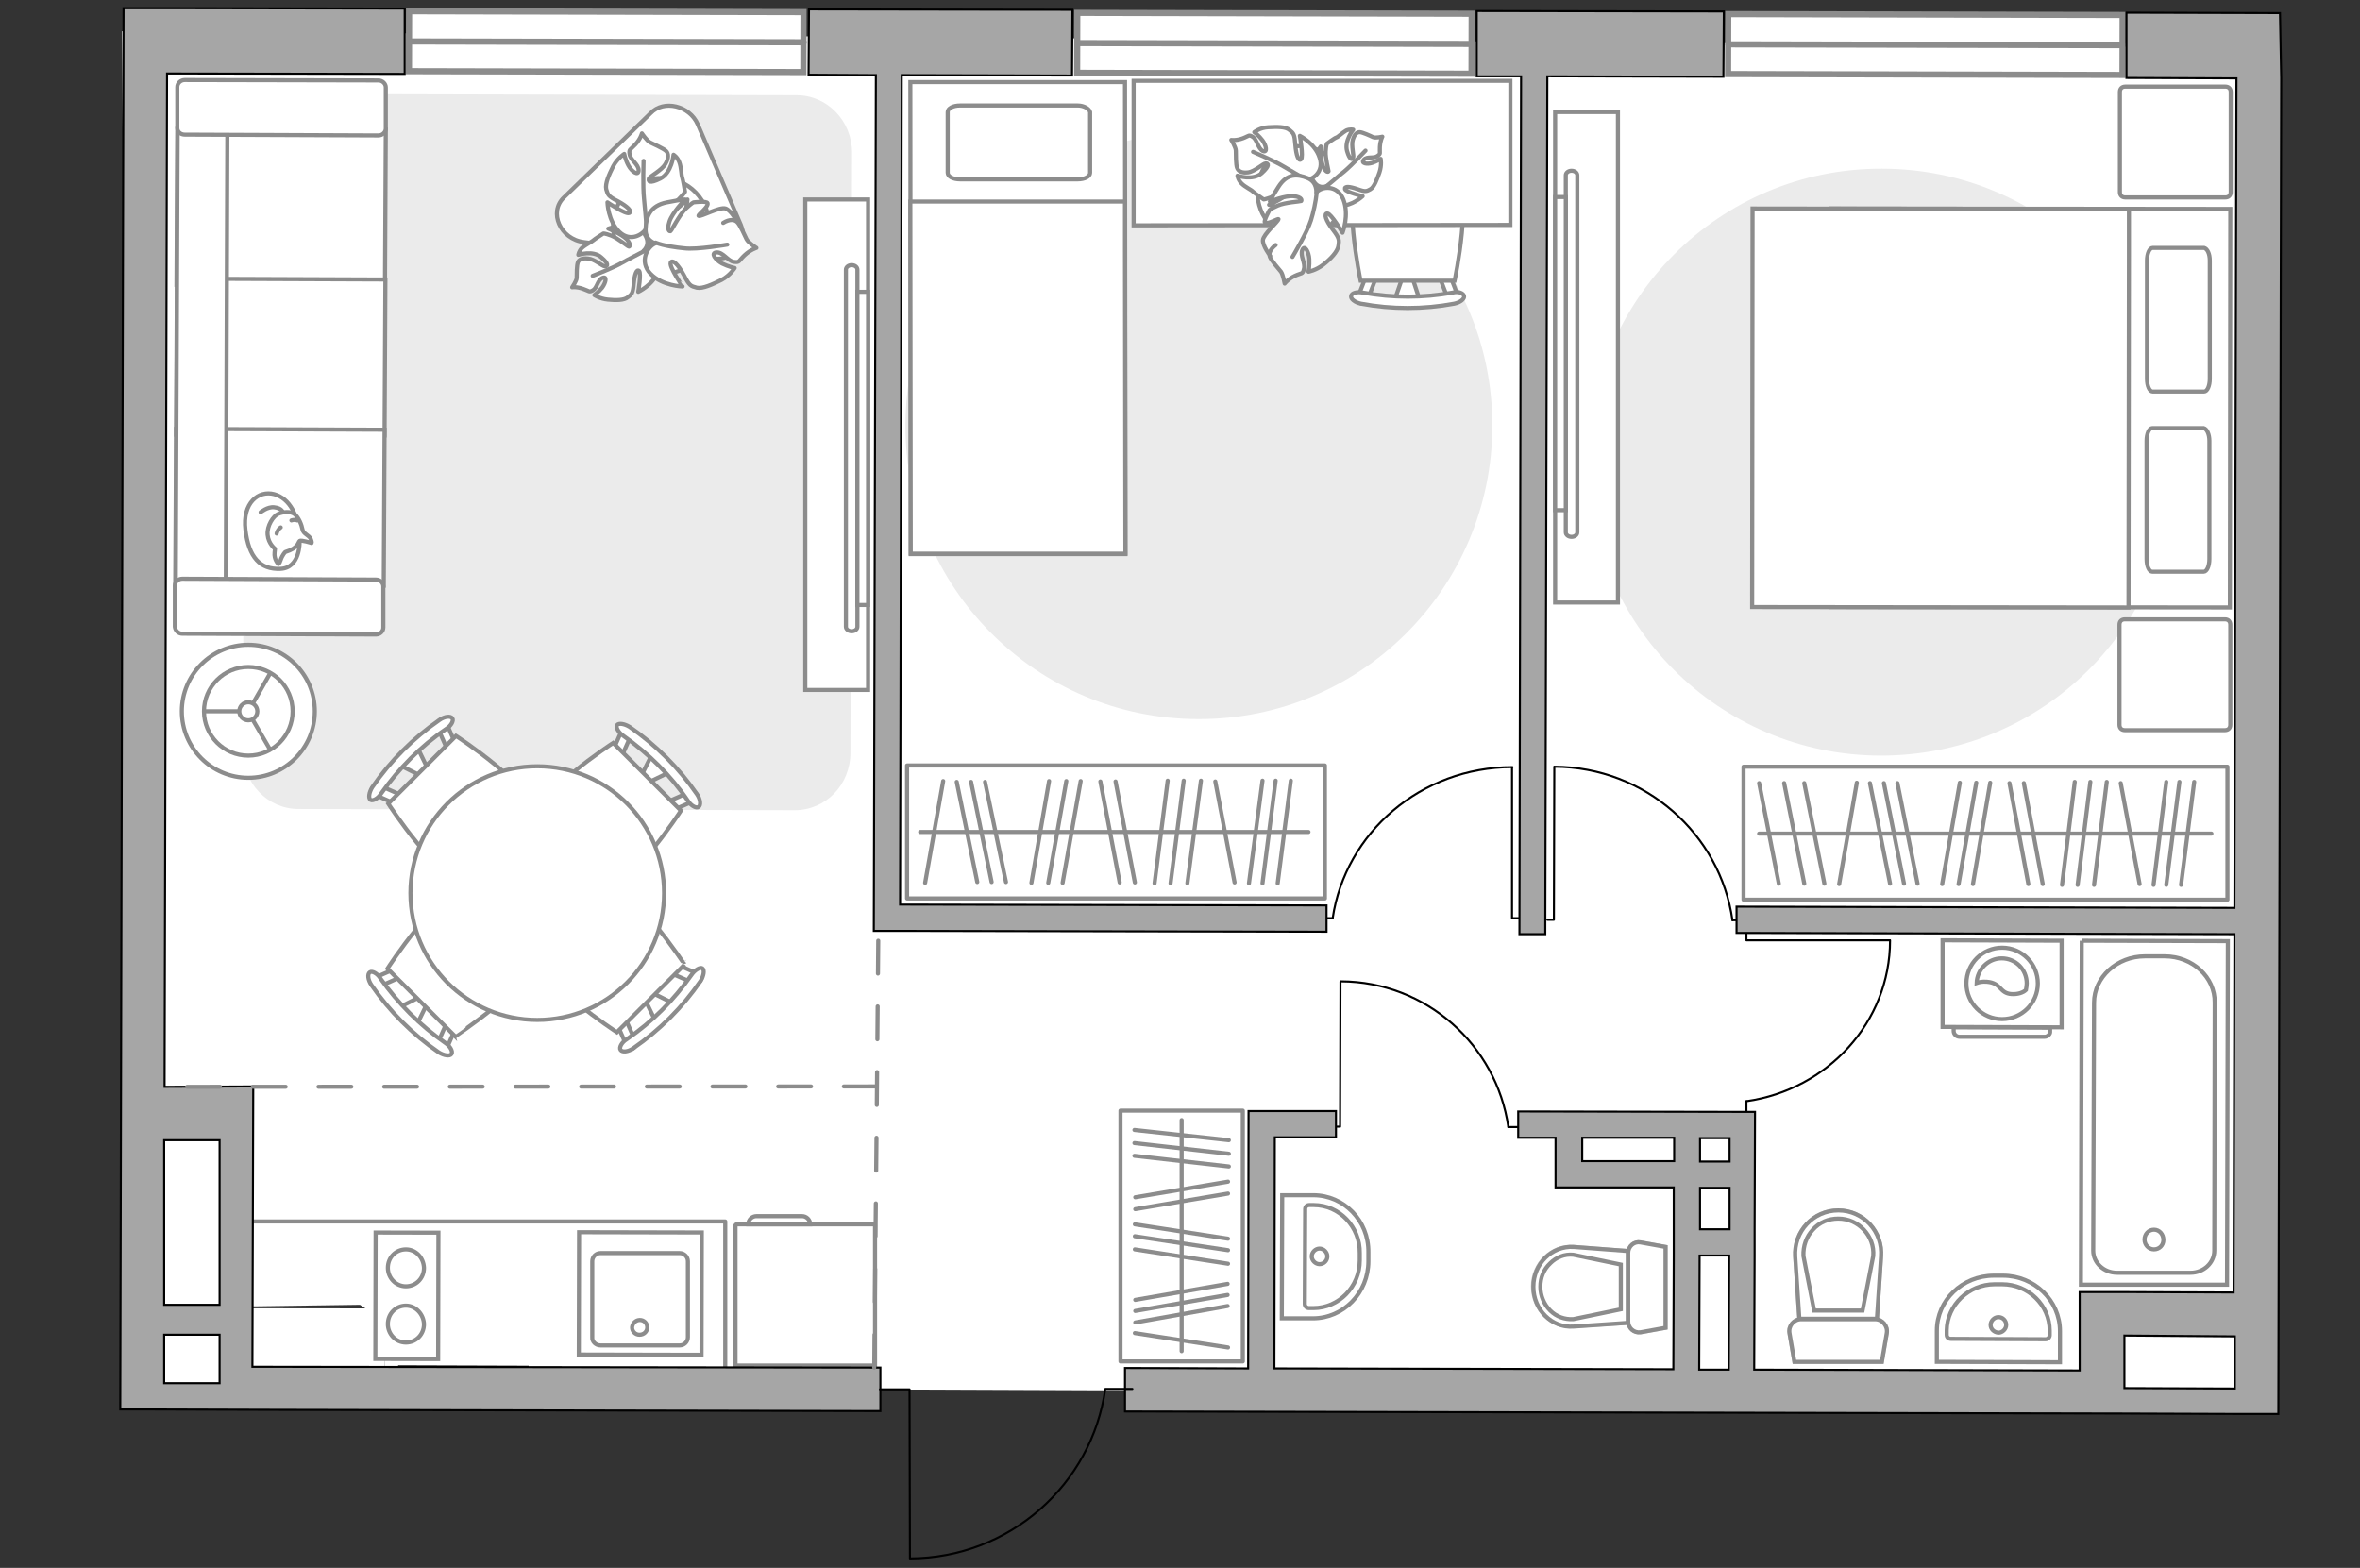 <?xml version="1.0" encoding="utf-8"?>
<!-- Generator: Adobe Illustrator 28.0.0, SVG Export Plug-In . SVG Version: 6.00 Build 0)  -->
<svg version="1.1" id="Слой_1" xmlns="http://www.w3.org/2000/svg" xmlns:xlink="http://www.w3.org/1999/xlink" x="0px" y="0px"
	 viewBox="0 0 575 382" style="enable-background:new 0 0 575 382;" xml:space="preserve">
<rect x="0" y="0" width="575" height="382" fill="#333333" stroke="none"/>
<style type="text/css">
	.st0{fill:#FFFFFF;}
	.st1{fill:#FFFFFF;stroke:#8C8C8C;stroke-width:1.5;stroke-linecap:round;stroke-miterlimit:10;}
	.st2{fill:none;stroke:#8C8C8C;stroke-width:1.5;stroke-linecap:round;stroke-miterlimit:10;}
	.st3{fill:#EBEBEB;}
	.st4{fill:none;stroke:#000000;stroke-width:0.5;stroke-linecap:round;stroke-linejoin:round;stroke-miterlimit:10;}
	.st5{fill:#FFFFFF;stroke:#8C8C8C;stroke-miterlimit:10;}
	.st6{fill:none;stroke:#8C8C8C;stroke-linecap:round;stroke-linejoin:round;stroke-miterlimit:10;}
	.st7{fill:#FFFFFF;stroke:#8C8C8C;stroke-linecap:round;stroke-linejoin:round;stroke-miterlimit:10;}
	.st8{fill:none;stroke:#8C8C8C;stroke-miterlimit:10;}
	.st9{fill:#A6A6A6;stroke:#000000;stroke-width:0.5;stroke-miterlimit:10;}
	.st10{fill:#FFFFFF;stroke:#8C8C8C;stroke-width:1;stroke-miterlimit:10;}
	.st11{opacity:0.5;}
	.st12{fill:none;stroke:#8C8C8C;stroke-linecap:round;stroke-linejoin:round;stroke-miterlimit:10;stroke-dasharray:8;}
</style>
<g id="bg_1_">
	<polygon class="st0" points="207.4,338.5 93.8,338 95.1,322.8 87.7,317.9 32.3,318.7 29.7,7.6 549.8,11.5 549.9,321.6 512.3,318.4 
		513.9,338.1 282.8,338.8 	"/>
	
		<rect x="520.1" y="308.3" transform="matrix(1.110758e-03 -1 1 1.110758e-03 200.712 857.835)" class="st0" width="19.3" height="40.3"/>
	
		<rect x="398.4" y="315.1" transform="matrix(1.110758e-03 -1 1 1.110758e-03 95.287 739.193)" class="st0" width="38.5" height="13.6"/>
	
		<rect x="53.6" y="297.4" transform="matrix(1.110758e-03 -1 1 1.110758e-03 -265.219 390.786)" class="st0" width="18.8" height="61.5"/>
	<polygon class="st0" points="93.8,338.3 93.5,317.9 132.2,319.3 131.9,341.9 94.3,342.3 	"/>
	<path class="st0" d="M410.9,303.4v-18.1l-28.7-0.3v-12.4c0,0,42.9,1.7,43.3,1.5s0,29.3,0,29.3H410.9L410.9,303.4z"/>
</g>
<g id="windows_1_">
	<g>
		
			<rect x="461.8" y="-37.2" transform="matrix(2.221502e-03 -1 1 2.221502e-03 457.211 479.926)" class="st1" width="14.6" height="96.1"/>
		<line class="st2" x1="517.2" y1="11" x2="421.1" y2="10.8"/>
	</g>
	<g>
		
			<rect x="303.2" y="-37.5" transform="matrix(2.221502e-03 -1 1 2.221502e-03 299.263 321.026)" class="st1" width="14.6" height="96.1"/>
		<line class="st2" x1="358.6" y1="10.7" x2="262.5" y2="10.5"/>
	</g>
	<g>
		
			<rect x="140.4" y="-37.9" transform="matrix(2.221502e-03 -1 1 2.221502e-03 137.225 157.828)" class="st1" width="14.6" height="96.1"/>
		<line class="st2" x1="195.8" y1="10.3" x2="99.7" y2="10.1"/>
	</g>
</g>
<g id="furniture_1_">
	<path id="Vector_84_00000007426735077838147480000014461688388504013705_" class="st3" d="M73.2,22.9l120.9,0.3
		c7.5,0,13.5,6.3,13.5,14l-0.4,146.2c0,7.8-6,14-13.6,14l-120.9-0.3c-7.5,0-13.5-6.3-13.5-14l0.4-146.2
		C59.6,29.2,65.7,23.5,73.2,22.9z"/>
	<path id="Vector_00000070817070010671025480000017663335508196625320_" class="st3" d="M529.9,112.7c0.1-39.5-31.9-71.6-71.4-71.6
		C419,41,387,73,386.9,112.5s31.9,71.6,71.4,71.6S529.8,152.2,529.9,112.7z"/>
	<g id="Group_34_00000121249308574966702930000002689544374224282285_">
		<path id="Vector_158_00000017514761513497080420000016225097749213663920_" class="st4" d="M370.1,223.7h-1.7V187"/>
		<path id="Vector_159_00000140696926049544404170000018301255561356402062_" class="st4" d="M324.7,223.7H322"/>
		<path id="Vector_160_00000152265574420495961740000003186261631728634512_" class="st4" d="M368.5,186.9
			c-22.3,0-40.7,16-43.8,36.8"/>
	</g>
	<g id="Group_34_00000097491361864654700740000007789750674522283688_">
		<path id="Vector_158_00000011005923723353466320000015924035644239273619_" class="st4" d="M377,224.1h1.6l0.1-37.2"/>
		<path id="Vector_159_00000142142684939554267330000006468056866899943300_" class="st4" d="M422.1,224.2h2.6"/>
		<path id="Vector_160_00000156560931598755998820000015407403025528509829_" class="st4" d="M378.7,186.8
			c22.2,0.1,40.4,16.4,43.4,37.4"/>
	</g>
	<g id="Group_34_00000162351200432692919660000004770195411235165359_">
		<path id="Vector_158_00000028292218294054463190000011414739118063178880_" class="st4" d="M324.9,274.5h1.6l0.1-35.3"/>
		<path id="Vector_159_00000023989989449569863020000001042659339807568275_" class="st4" d="M367.5,274.6h2.5"/>
		<path id="Vector_160_00000153688186295754548840000004410482830001778338_" class="st4" d="M326.7,239.1
			c20.8,0.1,37.9,15.5,40.8,35.5"/>
	</g>
	<g id="Group_34_00000005986775233075200190000008067697725510064807_">
		<path id="Vector_158_00000055673261350117725570000013779527972911471016_" class="st4" d="M425.5,227.6v1.5h34.9"/>
		<path id="Vector_159_00000088814027442716236030000006630786461840426665_" class="st4" d="M425.5,268.3v2.4"/>
		<path id="Vector_160_00000008865298612659111290000008587535198603222705_" class="st4" d="M460.5,229.1c0,20-15.3,36.4-35,39.2"
			/>
	</g>
	<g>
		<path id="Vector_93_00000159459054592917210870000010168430368043958196_" class="st5" d="M196.2,168.1V48.6h15.3v119.5H196.2z"/>
		<g>
			<g>
				<path class="st5" d="M208.9,65.7c0-0.6-0.6-1.1-1.4-1.1s-1.4,0.5-1.4,1.1v87c0,0.6,0.6,1.1,1.4,1.1s1.4-0.5,1.4-1.1V65.7z"/>
				<rect x="208.9" y="71.1" class="st5" width="2.6" height="76.3"/>
			</g>
		</g>
	</g>
	<g>
		<path id="Vector_93_00000003817575651621360810000003061622410702940590_" class="st5" d="M394.2,27.3v119.5h-15.3V27.3H394.2z"/>
		<g>
			<g>
				<path class="st5" d="M381.5,129.7c0,0.6,0.6,1.1,1.4,1.1s1.4-0.5,1.4-1.1v-87c0-0.6-0.6-1.1-1.4-1.1s-1.4,0.5-1.4,1.1V129.7z"/>
				<rect x="378.9" y="48" class="st5" width="2.6" height="76.3"/>
			</g>
		</g>
	</g>
	<g>
		<rect x="273" y="270.6" class="st6" width="29.8" height="61.1"/>
		<line class="st6" x1="299.4" y1="277.8" x2="276.4" y2="275.3"/>
		<line class="st6" x1="299.4" y1="281.1" x2="276.4" y2="278.5"/>
		<line class="st6" x1="299.1" y1="312.8" x2="276.6" y2="316.7"/>
		<line class="st6" x1="299.1" y1="315.5" x2="276.6" y2="319.4"/>
		<line class="st6" x1="299.1" y1="318.2" x2="276.6" y2="322.2"/>
		<line class="st6" x1="299.4" y1="284.2" x2="276.4" y2="281.6"/>
		<line class="st6" x1="299.2" y1="287.9" x2="276.6" y2="291.7"/>
		<line class="st6" x1="299.2" y1="290.8" x2="276.6" y2="294.6"/>
		<line class="st6" x1="299.2" y1="301.8" x2="276.5" y2="298.3"/>
		<line class="st6" x1="299.2" y1="307.9" x2="276.5" y2="304.4"/>
		<line class="st6" x1="299.2" y1="328.3" x2="276.5" y2="324.8"/>
		<line class="st6" x1="299.2" y1="304.6" x2="276.5" y2="301.2"/>
		<line class="st6" x1="287.9" y1="329.2" x2="287.9" y2="272.9"/>
	</g>
	<g>
		<rect x="221" y="186.5" class="st6" width="101.8" height="32.4"/>
		<line class="st6" x1="289.3" y1="215.2" x2="292.6" y2="190.2"/>
		<line class="st6" x1="304.3" y1="215.2" x2="307.6" y2="190.2"/>
		<line class="st6" x1="307.6" y1="215.2" x2="310.8" y2="190.2"/>
		<line class="st6" x1="311.3" y1="215.2" x2="314.5" y2="190.2"/>
		<line class="st6" x1="285.2" y1="215.2" x2="288.4" y2="190.2"/>
		<line class="st6" x1="245.1" y1="214.9" x2="240" y2="190.5"/>
		<line class="st6" x1="241.6" y1="214.9" x2="236.6" y2="190.5"/>
		<line class="st6" x1="238.1" y1="214.9" x2="233.1" y2="190.5"/>
		<line class="st6" x1="281.3" y1="215.2" x2="284.5" y2="190.2"/>
		<line class="st6" x1="276.5" y1="215" x2="271.8" y2="190.4"/>
		<line class="st6" x1="300.8" y1="215" x2="296.1" y2="190.4"/>
		<line class="st6" x1="272.8" y1="215" x2="268.1" y2="190.4"/>
		<line class="st6" x1="258.9" y1="215.1" x2="263.3" y2="190.3"/>
		<line class="st6" x1="251.3" y1="215.1" x2="255.6" y2="190.3"/>
		<line class="st6" x1="225.4" y1="215.1" x2="229.8" y2="190.3"/>
		<line class="st6" x1="255.4" y1="215.1" x2="259.8" y2="190.3"/>
		<line class="st6" x1="224.2" y1="202.7" x2="318.8" y2="202.7"/>
	</g>
	<g>
		<rect x="424.8" y="186.8" class="st6" width="117.9" height="32.4"/>
		<line class="st6" x1="510.2" y1="215.6" x2="513.3" y2="190.5"/>
		<line class="st6" x1="524.7" y1="215.6" x2="527.8" y2="190.5"/>
		<line class="st6" x1="527.8" y1="215.6" x2="531" y2="190.5"/>
		<line class="st6" x1="531.4" y1="215.6" x2="534.6" y2="190.5"/>
		<line class="st6" x1="506.2" y1="215.6" x2="509.3" y2="190.5"/>
		<line class="st6" x1="467.2" y1="215.3" x2="462.3" y2="190.8"/>
		<line class="st6" x1="463.9" y1="215.3" x2="459" y2="190.8"/>
		<line class="st6" x1="460.5" y1="215.3" x2="455.6" y2="190.8"/>
		<line class="st6" x1="439.6" y1="215.3" x2="434.7" y2="190.8"/>
		<line class="st6" x1="444.5" y1="215.3" x2="439.6" y2="190.8"/>
		<line class="st6" x1="433.4" y1="215.3" x2="428.6" y2="190.8"/>
		<line class="st6" x1="502.4" y1="215.6" x2="505.5" y2="190.5"/>
		<line class="st6" x1="497.7" y1="215.4" x2="493.1" y2="190.8"/>
		<line class="st6" x1="521.3" y1="215.4" x2="516.7" y2="190.8"/>
		<line class="st6" x1="494.2" y1="215.4" x2="489.6" y2="190.8"/>
		<line class="st6" x1="480.7" y1="215.4" x2="484.9" y2="190.7"/>
		<line class="st6" x1="473.2" y1="215.4" x2="477.5" y2="190.7"/>
		<line class="st6" x1="448.1" y1="215.4" x2="452.4" y2="190.7"/>
		<line class="st6" x1="477.2" y1="215.4" x2="481.5" y2="190.7"/>
		<line class="st6" x1="428.6" y1="203.1" x2="538.8" y2="203.1"/>
	</g>
	<path class="st7" d="M158.5,27.6l-21.1,20.5c-3.8,3.6-0.9,10.2,4.9,10.9l31.5,4c5,0.6,8.6-3.7,6.7-8.2L170,30.3
		C168,25.7,161.7,24.2,158.5,27.6z"/>
	<g>
		<circle class="st5" cx="60.5" cy="173.3" r="16.2"/>
		<circle class="st5" cx="60.5" cy="173.3" r="10.8"/>
		<circle class="st5" cx="60.5" cy="173.3" r="2.2"/>
		<path class="st5" d="M60.5,173.3"/>
		<line class="st8" x1="49.7" y1="173.3" x2="58.3" y2="173.3"/>
		<line class="st8" x1="65.9" y1="182.8" x2="61.6" y2="175.4"/>
		<line class="st8" x1="65.9" y1="163.9" x2="61.6" y2="171.4"/>
	</g>
	<g>
		<g>
			<path id="Vector_54_00000083777419466371584460000017610868882313376956_" class="st5" d="M94,31.6l-0.2,38L43,69.4l0.2-38
				L94,31.6z"/>
			<path id="Vector_55_00000119823487243895759090000011769120563283129989_" class="st5" d="M93.9,68.1l-0.2,38l-50.8-0.2l0.2-38
				L93.9,68.1z"/>
			<path id="Vector_56_00000005250401915536321870000006165412098359945877_" class="st5" d="M93.7,104.7l-0.2,38l-50.8-0.2l0.2-38
				L93.7,104.7z"/>
			<path id="Vector_57_00000094587427762984882940000009460077527344983213_" class="st5" d="M55,147.9l-12.2-0.1l0.5-121.9
				l12.1,3.6L55,147.9z"/>
			<path id="Vector_58_00000153702921924402753920000005174198078745294497_" class="st5" d="M43.2,31.2v-10c0-0.9,0.8-1.7,1.8-1.7
				l47.2,0.1c1,0,1.8,0.8,1.8,1.7v10c0,0.9-0.8,1.7-1.8,1.7L45,32.8C44,32.8,43.2,32.1,43.2,31.2z"/>
			<path id="Vector_59_00000121262683507112158000000012821783766783592841_" class="st5" d="M42.6,152.7v-10c0-0.9,0.8-1.7,1.8-1.7
				l47.2,0.2c1,0,1.8,0.8,1.8,1.7v10c0,0.9-0.8,1.7-1.8,1.7l-47.2-0.2C43.5,154.4,42.7,153.7,42.6,152.7z"/>
			<g>
				<path class="st7" d="M66.8,120.4c-3.8-1-7.8,2.1-7,8.7c0.8,6.7,3.6,9.7,8.5,9.5S73,132,73,132C73,125.6,70.5,121.4,66.8,120.4z"
					/>
				<path class="st7" d="M73,131.8c0.4-0.3,2.9,0.5,2.9,0.5s0.2-0.1-0.2-1s-1.8-1.2-2-2.3c-0.2-1.1-0.9-2.9-1.9-3.7
					c-1-0.8-2.8-0.6-4-0.1s-2.8,2.9-2.6,5.1c0.2,2.2,1.8,3.4,1.8,3.4s0,0-0.1,0.9c-0.2,1.7,0.9,2.8,0.9,2.8s0.2,0.2,0.6-1
					s1.1-1.9,1.1-1.9C72.8,133.5,72.6,132.1,73,131.8z"/>
				<path class="st7" d="M67.4,130c0.3-1.1,1-1.5,1-1.5"/>
				<path class="st7" d="M72.4,126.8c-0.6-0.3-1.4,0-1.4,0"/>
				<path class="st6" d="M63.5,124.8c0,0,1.7-1.4,3.3-1.2c1.9,0.2,2.1,1.2,2.1,1.2"/>
			</g>
		</g>
	</g>
	<g>
		<path id="Vector_60_00000152986247735504894630000014224339887924808864_" class="st5" d="M168.4,64.3c5.1-4,5.9-11.4,1.9-16.5
			s-11.4-5.9-16.5-1.9s-5.9,11.4-1.9,16.5C156,67.4,163.3,68.3,168.4,64.3z"/>
		<path class="st7" d="M160.2,66.4c-1.2,3.1-4.7,4.7-4.7,4.7s0.8-4.5,0.2-5.1c-0.6-0.5-1.1,0.9-1.3,3.2c-0.2,2.3-0.5,2.5-1.4,3.2
			c-0.9,0.8-2.9,0.8-4.9,0.6s-3.3-1.1-3.3-1.1s1-0.7,1.9-1.8c0.9-1.2,1.3-2.9,0.1-2.4s-1.3,2.4-2.3,3s-0.9,0.2-2.4-0.3
			c-1.6-0.6-2.7-0.4-2.7-0.4s1.1-1.6,1.1-2.3c0-0.8,0-3.1,0.3-3.8c0.2-0.6,1-1.1,2.5-0.9c1.5,0.1,3.5,1.9,4.1,1.9s1.1-0.5-0.9-2.2
			c-2-1.8-5.6-0.6-5.6-0.6s0.1-0.9,0.9-1.7c0.9-0.8,2.4-1.5,2.7-1.8s2.5-1.7,2.5-1.7s0.3-0.1,1.9,0.5s4.1,2.7,4.3,2.7
			s0.7-0.4-0.5-1.8c-1.3-1.3-4.5-2.6-4.5-2.6s0.2-0.1,3.4-0.9c3.2-0.8,4.8,0.8,5.8,2.9s-0.6,3.4-0.6,3.4
			C158.4,60.9,161.2,62.9,160.2,66.4z"/>
		<path class="st6" d="M160.8,57.4c-1,1.6-2.3,2.9-3.9,3.8c-1.1,0.6-3.9,2-5.3,2.8c-2.2,1.3-7.2,3.2-7.2,3.2"/>
		<path class="st7" d="M150.9,56.5c-2.8-2.7-2.9-7.2-2.9-7.2s4.4,3,5.3,2.6c0.8-0.4-0.4-1.6-2.8-2.9c-2.4-1.2-2.4-1.6-2.8-2.9
			c-0.3-1.4,0.7-3.6,1.7-5.6c1.1-2,2.7-3,2.7-3s0.2,1.3,1,2.8s2.5,2.7,2.5,1.2s-2-2.5-2.2-3.9c-0.2-1.3,0.1-1,1.4-2.4
			c1.3-1.4,1.6-2.7,1.6-2.7s1.2,1.8,2,2.2s3.3,1.5,3.9,2.1s0.7,1.7-0.2,3.2s-3.7,2.9-4,3.5c-0.2,0.6,0,1.4,2.8,0s3.2-5.8,3.2-5.8
			s0.9,0.5,1.4,1.8s0.5,3.3,0.7,3.7c0.2,0.5,0.7,3.5,0.7,3.5s-0.1,0.4-1.5,1.8c-1.4,1.5-4.8,3.2-4.9,3.4c-0.2,0.2,0.1,1,2.1,0.3
			s4.9-3.6,4.9-3.6s0,0.2-0.6,4s-3.1,4.6-5.8,4.8c-2.7,0.1-3.4-2.2-3.4-2.2C157,57,153.7,59.2,150.9,56.5z"/>
		<path class="st6" d="M159.8,61.1c-1.3-1.7-2.1-3.8-2.3-5.9c-0.1-1.4-0.4-5-0.6-6.9c-0.3-2.9-0.1-9.1-0.1-9.1"/>
		<g>
			<path class="st7" d="M179.7,54.2c0,0-1.5-2.9-2.9-3.4s-6.1,2.1-6.6,1.8c-0.3-0.2,2.5-2.2,2.2-3.1c-0.2-0.6-3.4-0.2-3.4-0.2
				s-0.4,0.1-2,1.6c-1.5,1.5-3.4,5.3-3.6,5.4c-0.2,0.2-1-0.1-0.3-2.3s3.8-5.4,3.8-5.4s-0.3-0.1-4.4,0.7s-5.1,3.5-5.2,6.4
				c-0.2,2.9,2.4,3.6,2.4,3.6c-1.9,0.7-4.1,4.4-1.2,7.4c2.9,3,7.8,3.1,7.8,3.1S163,65,163.4,64c0.4-0.9,1.8,0.4,3.2,3
				c1.4,2.7,1.7,2.7,3.2,3.1c1.4,0.3,3.8-0.8,6-1.9c2.1-1.1,3.2-2.9,3.2-2.9s-1.5-0.3-3.1-1.1c-1.6-0.9-2.9-2.6-1.3-2.7
				c1.6-0.1,2.7,2.1,4.2,2.3s1.1-0.2,2.6-1.6s2.9-1.8,2.9-1.8s-2-1.3-2.4-2.1s-1.6-3.6-2.3-4.2c-0.6-0.6-1.8-0.8-3.4,0.2"/>
			<path class="st6" d="M159.7,59.1c2,0.8,5,1.2,7,1.4c3.1,0.4,10.5-0.9,10.5-0.9"/>
		</g>
	</g>
	<g>
		<g>
			<path id="Vector_98_00000168838932188003513370000004554673581958505091_" class="st5" d="M543.3,148l0.1-97.1l-97.2-0.1
				l-0.1,97.1L543.3,148z"/>
			<path id="Vector_99_00000027580647386695767780000008897666145415379602_" class="st5" d="M506.3,50.9h12.4v11.5l-0.1,85.6
				l-91.7-0.1l0.1-97.1L506.3,50.9z"/>
			<path id="Vector_100_00000136369903011991694210000011975414667240170633_" class="st6" d="M536.9,104.3h-12.5
				c-0.8,0-1.4,1.4-1.4,3.1v28.8c0,1.7,0.6,3.1,1.4,3.1h12.5c0.8,0,1.4-1.4,1.4-3.1v-28.8C538.3,105.8,537.7,104.5,536.9,104.3z"/>
			<path id="Vector_101_00000119823297109952576400000012325359799568604588_" class="st6" d="M537,60.4h-12.5
				c-0.8,0-1.4,1.4-1.4,3.1v28.8c0,1.7,0.6,3.1,1.4,3.1H537c0.8,0,1.4-1.4,1.4-3.1V63.5C538.4,61.8,537.8,60.6,537,60.4z"/>
		</g>
		<path id="Vector_5_00000124863112450051189000000017493793243802473374_" class="st7" d="M516.5,22.4v24.4c0,0.8,0.5,1.3,1.3,1.3
			h24.4c0.8,0,1.3-0.5,1.3-1.3V22.4c0-0.8-0.5-1.3-1.3-1.3h-24.4C517,21.1,516.5,21.6,516.5,22.4z"/>
		<path id="Vector_5_00000081637998664802001450000000691321739623016379_" class="st7" d="M516.4,152.2v24.4c0,0.8,0.5,1.3,1.3,1.3
			h24.4c0.8,0,1.3-0.5,1.3-1.3v-24.4c0-0.8-0.5-1.3-1.3-1.3h-24.4C516.9,150.9,516.4,151.4,516.4,152.2z"/>
	</g>
	<g>
		<g id="Group_2_00000134958578785998180300000011424654201385453440_">
			<g id="Group_3_00000176042386326946812390000017608103746048602504_">
				<path id="Vector_10_00000003063639258374577180000009668627994177813403_" class="st5" d="M159.7,248.8l-3-6.2l1.2-1.2l6.2,3.1
					L159.7,248.8z"/>
			</g>
			<g id="Group_4_00000043456154315508917800000000397489006671439745_">
				<path id="Vector_11_00000167359390435698139980000005099522781494753438_" class="st5" d="M151.2,248.6c0.6-0.5,1.2-0.4,1.4,0.1
					l2.3,5.2c0.3,0.3,0,1.1-0.6,1.5c-0.6,0.5-1.2,0.4-1.4-0.1l-2.3-5.2c-0.3-0.3-0.1-0.9,0.3-1.3C151,248.7,151,248.6,151.2,248.6z"
					/>
			</g>
			<g id="Group_5_00000013153149487631133620000003035382273691265453_">
				<path id="Vector_12_00000097483287572166731240000001965636940227154824_" class="st5" d="M165.4,235.2l5.2,2.3
					c0.5,0.2,0.5,0.8,0.1,1.4c-0.4,0.6-1.1,0.9-1.6,0.7l-5.2-2.3c-0.5-0.2-0.5-0.8-0.1-1.4c0.1-0.1,0.1-0.1,0.2-0.2
					C164.4,235.3,165,235.1,165.4,235.2z"/>
			</g>
			<path id="Vector_13_00000090278861720836309710000013376919305978628531_" class="st5" d="M166.8,235l-16.5,16.5
				c0,0-19.3-12.5-19.3-19.3c0-5.8,10.7-16.5,16.5-16.5C154.3,215.8,166.8,235.1,166.8,235z"/>
			<path id="Vector_14_00000165921004974572540540000002701566515635724478_" class="st5" d="M171.1,235.9c0.6,0.4,0.4,1.8-0.4,3.1
				c-4.4,6.4-10,12-16.4,16.4c-1.3,0.9-2.7,1-3.1,0.4c-0.4-0.5,0.2-1.8,1.5-2.6c6.2-4.2,11.5-9.6,15.8-15.7
				C169.3,236.3,170.6,235.6,171.1,235.9z"/>
		</g>
		<g id="Group_2_00000145053906461273996510000003172789707783506316_">
			<g id="Group_3_00000176740976549570116600000000827615180668026259_">
				<path id="Vector_10_00000137826316263088909040000001038867829811262088_" class="st5" d="M101.7,182.1l3,6.2l-1.2,1.2l-6.2-3.1
					L101.7,182.1z"/>
			</g>
			<g id="Group_4_00000070115048156797750160000006338352931976082359_">
				<path id="Vector_11_00000119825026340715728790000002990621748641508751_" class="st5" d="M110.2,182.3
					c-0.6,0.5-1.2,0.4-1.4-0.1l-2.3-5.2c-0.3-0.3,0-1.1,0.6-1.5c0.6-0.5,1.2-0.4,1.4,0.1l2.3,5.2c0.3,0.3,0.1,0.9-0.3,1.3
					C110.4,182.2,110.4,182.3,110.2,182.3z"/>
			</g>
			<g id="Group_5_00000124863258073701837860000001252984991835051198_">
				<path id="Vector_12_00000057141615622740127250000002780966758899870383_" class="st5" d="M96,195.7l-5.2-2.3
					c-0.5-0.2-0.5-0.8-0.1-1.4c0.4-0.6,1.1-0.9,1.6-0.7l5.2,2.3c0.5,0.2,0.5,0.8,0.1,1.4c-0.1,0.1-0.1,0.1-0.2,0.2
					C97,195.6,96.4,195.7,96,195.7z"/>
			</g>
			<path id="Vector_13_00000049216443859464371940000012570072461681153194_" class="st5" d="M94.6,195.8l16.5-16.5
				c0,0,19.3,12.5,19.3,19.3c0,5.8-10.7,16.5-16.5,16.5C107.1,215.1,94.6,195.8,94.6,195.8z"/>
			<path id="Vector_14_00000005981913428768506780000006638868858128649379_" class="st5" d="M90.3,194.9c-0.6-0.4-0.4-1.8,0.4-3.1
				c4.4-6.4,10-12,16.4-16.4c1.3-0.9,2.7-1,3.1-0.4c0.4,0.5-0.2,1.8-1.5,2.6c-6.2,4.2-11.5,9.6-15.8,15.7
				C92.1,194.6,90.8,195.2,90.3,194.9z"/>
		</g>
		<g id="Group_2_00000106845310255320372210000001856762460393786010_">
			<g id="Group_3_00000052794252524461902290000009485798080497070001_">
				<path id="Vector_10_00000080167146924603348000000014084898416898814860_" class="st5" d="M163.2,188.1l-6.2,3l-1.2-1.2l3.1-6.2
					L163.2,188.1z"/>
			</g>
			<g id="Group_4_00000072259619169234121740000005702451851253064606_">
				<path id="Vector_11_00000145778956004048423100000015818526874130690224_" class="st5" d="M162.9,196.6
					c-0.5-0.6-0.4-1.2,0.1-1.4l5.2-2.3c0.3-0.3,1.1,0,1.5,0.6c0.5,0.6,0.4,1.2-0.1,1.4l-5.2,2.3c-0.3,0.3-0.9,0.1-1.3-0.3
					C163,196.9,163,196.8,162.9,196.6z"/>
			</g>
			<g id="Group_5_00000019660795993748897750000016617622145093140153_">
				<path id="Vector_12_00000047059725410514548810000001270822675142198701_" class="st5" d="M149.5,182.5l2.3-5.2
					c0.2-0.5,0.8-0.5,1.4-0.1c0.6,0.4,0.9,1.1,0.7,1.6l-2.3,5.2c-0.2,0.5-0.8,0.5-1.4,0.1c-0.1-0.1-0.1-0.1-0.2-0.2
					C149.6,183.4,149.5,182.8,149.5,182.5z"/>
			</g>
			<path id="Vector_13_00000011745626495973433090000012473775551905097868_" class="st5" d="M149.4,181l16.5,16.5
				c0,0-12.5,19.3-19.3,19.3c-5.8,0-16.5-10.7-16.5-16.5C130.1,193.5,149.4,181,149.4,181z"/>
			<path id="Vector_14_00000128473227453289045860000016186204990106153088_" class="st5" d="M150.3,176.7c0.4-0.6,1.8-0.4,3.1,0.4
				c6.4,4.4,12,10,16.4,16.4c0.9,1.3,1,2.7,0.4,3.1c-0.5,0.4-1.8-0.2-2.6-1.5c-4.2-6.2-9.6-11.5-15.7-15.8
				C150.7,178.5,150,177.2,150.3,176.7z"/>
		</g>
		<g id="Group_2_00000036949879950899350980000006780440472086711203_">
			<g id="Group_3_00000181068712066833418780000014580415396128465080_">
				<path id="Vector_10_00000127017712550563519080000013960316779158031530_" class="st5" d="M97.1,245.5l6.2-3.1l1.2,1.2l-3,6.2
					L97.1,245.5z"/>
			</g>
			<g id="Group_4_00000096051070758939204630000000649637890344998076_">
				<path id="Vector_11_00000132074042155323707770000014005359947836481706_" class="st5" d="M97.4,236.8c0.5,0.6,0.4,1.2-0.1,1.4
					l-5.2,2.3c-0.3,0.3-1.1,0-1.5-0.6c-0.5-0.6-0.4-1.2,0.1-1.4l5.2-2.3c0.3-0.3,0.9-0.1,1.3,0.3C97.3,236.6,97.4,236.7,97.4,236.8z
					"/>
			</g>
			<g id="Group_5_00000023249274244344268630000009996254483756465315_">
				<path id="Vector_12_00000163788023647607619610000001218878015038792368_" class="st5" d="M110.8,251l-2.3,5.2
					c-0.2,0.5-0.8,0.5-1.4,0.1s-0.9-1.1-0.7-1.6l2.3-5.2c0.2-0.5,0.8-0.5,1.4-0.1c0.1,0.1,0.1,0.1,0.2,0.2
					C110.8,250,110.9,250.6,110.8,251z"/>
			</g>
			<path id="Vector_13_00000002348553604903388790000015892636477491180932_" class="st5" d="M110.9,252.5L94.4,236
				c0,0,12.5-19.4,19.3-19.4c5.8,0,16.5,10.7,16.5,16.5C130.2,239.9,110.9,252.4,110.9,252.5z"/>
			<path id="Vector_14_00000034793768836158811620000009654435515634867624_" class="st5" d="M110,256.8c-0.4,0.6-1.8,0.4-3.1-0.4
				c-6.4-4.4-12-10-16.4-16.4c-0.9-1.3-1-2.7-0.4-3.1c0.5-0.4,1.8,0.2,2.6,1.5c4.3,6.1,9.7,11.5,15.8,15.7
				C109.7,254.9,110.4,256.2,110,256.8z"/>
		</g>
		<g>
			<circle class="st5" cx="130.9" cy="217.6" r="30.9"/>
		</g>
	</g>
	<path id="Vector_00000021096842713853815560000006151953943891191444_" class="st3" d="M292,175.2c39.5,0.1,71.5-31.9,71.6-71.4
		s-31.9-71.5-71.4-71.6s-71.5,31.9-71.6,71.4S252.5,175.2,292,175.2z"/>
	<g>
		<g id="Group_10_00000098928781853893528080000011980147941124265384_">
			<g id="Group_11_00000139989836077347521820000002395405094440465064_">
				<path id="Vector_20_00000094589312397222737040000004604323687745624765_" class="st5" d="M339.8,73.1l2.2-6.4h1.8l2.1,6.4
					H339.8z"/>
			</g>
			<g id="Group_12_00000121969027869081925720000000767858249792198546_">
				<path id="Vector_21_00000098183330346123343840000007356116921096216491_" class="st5" d="M334.2,67c0.7,0.1,1.1,0.6,0.9,1.1
					l-2,5.2c-0.1,0.4-0.8,0.7-1.5,0.6s-1.1-0.6-0.9-1.1l2-5.2c0.1-0.4,0.6-0.7,1.2-0.7C334,66.9,334.1,66.9,334.2,67z"/>
			</g>
			<g id="Group_13_00000097467079935643179720000013039878542184231358_">
				<path id="Vector_22_00000143601562983470081600000008512277962158537346_" class="st5" d="M353.4,67.4l2,5.2
					c0.2,0.5-0.2,1-0.9,1.1c-0.7,0.2-1.4-0.1-1.6-0.6l-2-5.2c-0.2-0.5,0.2-1,0.9-1.1c0.1,0,0.2,0,0.3,0
					C352.6,66.8,353.1,67.2,353.4,67.4z"/>
			</g>
			<path id="Vector_23_00000142158640084850720810000007173415230087675548_" class="st5" d="M354.4,68.4h-22.9c0,0-4.7-22.1,0-26.8
				c4.1-4,18.9-4,22.9,0C359.1,46.4,354.4,68.4,354.4,68.4z"/>
			<path id="Vector_24_00000141422853507748660690000003048017494864739971_" class="st5" d="M356.7,72.1c0.2,0.7-0.9,1.6-2.4,1.9
				c-7.5,1.4-15.2,1.4-22.7,0c-1.5-0.3-2.6-1.2-2.4-1.9c0.1-0.7,1.4-1.1,2.9-0.8c7.2,1.3,14.6,1.3,21.8,0
				C355.3,70.9,356.5,71.4,356.7,72.1z"/>
		</g>
		<path id="Vector_36_00000182513613667757735340000012257863061301062575_" class="st5" d="M276.2,19.7h17.6H368v35.1l-91.8,0.1
			V19.7z"/>
	</g>
	<g>
		<g>
			<path id="Vector_2_00000116946126243629542310000007098017113315542686_" class="st5" d="M221.8,20h52.3l0.1,115h-52.3L221.8,20z
				"/>
			<path id="Vector_3_00000085971350577984088550000012201064904773019051_" class="st5" d="M274.1,60.8V49.1h-6.2h-46.1l0.1,85.8
				h52.3L274.1,60.8z"/>
			<path id="Vector_4_00000005255359623755356020000004009584224965869704_" class="st6" d="M265.6,27.3v14.8c0,0.9-1.3,1.6-3,1.6
				h-28.7c-1.7,0-3-0.7-3-1.6V27.3c0-0.9,1.3-1.6,3-1.6h28.7C264.1,25.7,265.4,26.5,265.6,27.3z"/>
		</g>
	</g>
	<g>
		<path id="Vector_60_00000141439828463835325550000015347677990467278008_" class="st5" d="M321.8,56.7c-5.1,2.9-11.4,0.9-14.2-4.6
			c-2.7-5.4-0.8-12.3,4.3-15.2s11.4-0.9,14.2,4.6C328.8,46.9,326.9,53.8,321.8,56.7z"/>
		<path class="st7" d="M326.4,50.1c3,0.2,5.6-2.3,5.6-2.3s-4.1-1-4.3-1.7c-0.2-0.8,1.1-0.7,3.1,0c1.9,0.7,2.2,0.5,3.1,0
			s1.6-2.4,2.2-4.1c0.6-1.8,0.3-3.3,0.3-3.3s-0.9,0.6-2.1,1c-1.3,0.4-2.8,0.1-2-0.8s2.4-0.2,3.3-0.9c0.9-0.6,0.5-0.6,0.6-2.2
			s0.6-2.5,0.6-2.5s-1.7,0.4-2.3,0.1c-0.6-0.3-2.6-1.2-3.2-1.2c-0.7,0-1.3,0.5-1.7,1.9s0.3,3.8,0.1,4.3s-0.8,0.8-1.5-1.6
			c-0.7-2.5,1.5-5.2,1.5-5.2s-0.8-0.2-1.7,0.2c-0.9,0.5-2,1.6-2.4,1.7s-2.3,1.5-2.3,1.5s-0.2,0.3-0.3,1.9c-0.1,1.6,0.7,4.6,0.7,4.8
			s-0.6,0.5-1.3-1.1s-0.6-4.9-0.6-4.9s-0.1,0.1-1.9,2.6c-1.7,2.5-0.9,4.5,0.4,6.2s3,0.8,3,0.8C322.6,46.6,323.2,49.8,326.4,50.1z"/>
		<path class="st6" d="M318.8,47.2c1.6-0.2,3.2-0.8,4.5-1.9c0.9-0.7,3-2.6,4.2-3.5c1.8-1.5,5.2-5.1,5.2-5.1"/>
		<path class="st7" d="M321.5,38.4c-1.1-3.5-4.8-5.3-4.8-5.3s0.9,5.1,0.3,5.7s-1.2-0.9-1.4-3.5c-0.2-2.6-0.4-2.8-1.4-3.6
			c-1-0.9-3.2-0.8-5.2-0.7s-3.4,1.2-3.4,1.2s1.1,0.8,2,2s1.3,3.1,0.1,2.6c-1.2-0.6-1.4-2.7-2.4-3.4c-1.1-0.7-0.9-0.3-2.5,0.3
			s-2.8,0.4-2.8,0.4s1.1,1.8,1.1,2.6s0,3.5,0.3,4.2c0.3,0.8,1.1,1.3,2.7,1.1s3.7-2.2,4.3-2.2s1.1,0.5-1,2.4
			c-2.2,1.9-5.9,0.6-5.9,0.6s0.1,1,1,1.9s2.5,1.6,2.8,2c0.3,0.3,2.6,1.9,2.6,1.9s0.3,0,2-0.6c1.6-0.6,4.3-3,4.5-3s0.8,0.5-0.5,2
			s-4.7,2.9-4.7,2.9s0.2,0.1,3.5,1c3.3,0.8,4.9-1,6-3.3s-0.6-3.8-0.6-3.8C319.8,43.9,322.7,41.8,321.5,38.4z"/>
		<path class="st6" d="M322.3,48.1c-0.9-1.8-2.3-3.3-4-4.3c-1.2-0.7-4-2.3-5.5-3.2c-2.3-1.4-7.5-3.6-7.5-3.6"/>
		<g>
			<path class="st7" d="M309.5,62.4c0,0-1.9-2.5-1.8-3.9s3.8-4.6,3.8-5.1c0-0.3-2.7,1.4-3.3,0.8c-0.4-0.3,1.1-3,1.1-3s0.2-0.3,2-1.1
				s5.5-1,5.7-1.1s0.3-1-1.8-1.2c-2.1-0.2-5.8,1.3-5.8,1.3s0-0.3,2.1-3.6s4.6-3.1,7.1-2.1c2.4,1,2.1,3.5,2.1,3.5
				c1.3-1.5,5.1-2,6.6,1.7c1.5,3.8-0.2,8.1-0.2,8.1s-2.8-4.7-3.7-4.7c-0.9,0-0.4,1.7,1.3,3.9c1.7,2.2,1.6,2.6,1.4,4
				s-1.9,3.2-3.7,4.6s-3.6,1.7-3.6,1.7s0.3-1.4,0.2-3.1s-1.1-3.6-1.7-2.2s0.8,3.2,0.4,4.6c-0.3,1.4-0.5,0.9-2.2,1.7
				s-2.5,1.9-2.5,1.9s-0.4-2.2-0.9-2.9c-0.6-0.7-2.4-2.8-2.7-3.6c-0.3-0.8,0-1.8,1.4-2.9"/>
			<path class="st6" d="M320.8,47c-0.2,2.1-0.8,4.8-1.4,6.7c-0.9,2.9-4.5,8.9-4.5,8.9"/>
		</g>
	</g>
	<polyline class="st6" points="61.5,297.6 176.7,297.6 176.7,333.1 	"/>
</g>
<g id="plan">
	<g>
		<path id="Vector_8_00000123404181218137851130000000376206188595221152_" class="st5" d="M179.2,298.5v34.2h34v-34.2
			c0-0.1-0.1-0.2-0.2-0.2h-33.5C179.3,298.3,179.2,298.5,179.2,298.5z"/>
		<path id="Vector_9_00000056410776765826875880000017082184123625983926_" class="st5" d="M195.4,296.3h-11.1c-1.1,0-2,0.9-2,2
			h15.1C197.4,297.2,196.5,296.3,195.4,296.3z"/>
	</g>
	<g>
		<path class="st9" d="M555.5,3.2l-37.4-0.1V19l26.8,0.1l-0.5,202.1l-121.3-0.3v6.4l121.3,0.3l-0.2,87.3l-26.9-0.1l0,0h-10.6v19.1
			l-79.3-0.2l0.1-27.8l0,0v-6.4l0,0l0.1-28.6h-4.4l0,0l-53.3-0.1v6.4h9.1v5.7l0,0v6.4l0,0l0,0h6.4l0,0h22.4v10.1l0,0v6.4l0,0
			l-0.1,27.8l-97.2-0.2l0.1-56.3h14.9v-6.4h-14.9l0,0h-6.4l-0.1,62.7l-30-0.1v10.6l243.5,0.5l0,0l26.9,0.1l0,0h0.6h7.2l0,0h2.8
			L555.8,19l0,0L555.5,3.2z M385.5,277.2h22.4v5.7h-22.4V277.2z M414.2,277.3h7.2v5.7h-7.2V277.3z M421.4,299.5h-7.2v-10.1h7.2
			V299.5z M421.2,333.7H414l0.1-27.8h7.2L421.2,333.7z M544.5,325.6v12.7l-26.9-0.1v-4.3l0,0v-8.5L544.5,325.6z"/>
		<polygon class="st9" points="419.9,18.7 420,2.8 359.8,2.7 359.8,18.6 370.6,18.6 370.2,227.6 376.5,227.6 377,18.6 		"/>
		<path class="st9" d="M61.5,333l0.2-68.3l-21.6,0.1l0.6-246.9L98.6,18V2.1L40.7,2l0,0H30.1l-0.8,341.4h5.6l0,0l32.6,0.1l0,0
			l147,0.3v-10.6L61.5,333z M40,277.8h13.5v40.1H40V277.8z M53.5,325.2V337H40v-11.8H53.5z M128.8,333L97,332.9"/>
		<polygon class="st9" points="219.3,220.4 219.7,18.3 261.2,18.4 261.3,2.4 197.1,2.3 197,18.2 213.4,18.3 212.9,226.3 
			212.9,226.8 212.9,226.8 212.9,226.8 219.3,226.8 219.3,226.8 323.2,227 323.2,220.6 		"/>
	</g>
	<g>
		<polyline class="st5" points="507.2,229.2 542.8,229.3 542.6,313 507,313 507.2,229.2 		"/>
		<path class="st5" d="M539.6,244.3l-0.1,60.4c0,3-2.6,5.4-5.8,5.4h-17.9c-3.2,0-5.8-2.4-5.8-5.4l0.2-60.4c0-6.2,5.6-11.3,12.4-11.3
			h4.8C534.2,233,539.7,238.1,539.6,244.3z"/>
		<path class="st5" d="M524.8,304.4c-1.3,0-2.3-1.1-2.3-2.4s1-2.4,2.3-2.4s2.3,1.1,2.3,2.5C527.1,303.4,526.1,304.4,524.8,304.4z"/>
	</g>
	<g>
		<g>
			
				<rect x="83.7" y="308" transform="matrix(2.158154e-03 -1 1 2.158154e-03 -216.729 414.133)" class="st10" width="30.8" height="15.3"/>
		</g>
		<path class="st5" d="M98.9,304.4c-2.4,0-4.4,1.9-4.4,4.5c0,2.4,1.9,4.5,4.4,4.5c2.4,0,4.4-1.9,4.4-4.5
			C103.2,306.4,101.3,304.4,98.9,304.4z"/>
		<path class="st5" d="M98.9,318.1c-2.4,0-4.4,1.9-4.4,4.5c0,2.4,1.9,4.5,4.4,4.5c2.4,0,4.4-1.9,4.4-4.5
			C103.2,320.2,101.3,318.1,98.9,318.1z"/>
	</g>
	<g>
		<g>
			
				<rect x="141.1" y="300.2" transform="matrix(2.221177e-03 -1 1 2.221177e-03 -159.494 470.451)" class="st10" width="29.8" height="29.9"/>
		</g>
		<path class="st5" d="M144.3,325.8v-18.5c0-1.1,0.9-2,2-2h19.3c1.1,0,2,0.9,2,2v18.5c0,1.1-0.9,2-2,2h-19.3
			C145.2,327.8,144.2,326.9,144.3,325.8z"/>
		<path class="st5" d="M154,323.4c0,1,0.8,1.8,1.8,1.8c1.1,0,1.9-0.8,1.9-1.8s-0.8-1.8-1.8-1.8S154.1,322.4,154,323.4z"/>
	</g>
	<g>
		<g>
			<path class="st5" d="M502.3,229.2l-29-0.1v21.1l29,0.1V229.2z"/>
			<path class="st5" d="M499.5,251.3v-0.9l-23.5-0.1v0.9c0,0.8,0.7,1.4,1.4,1.4h20.8C498.9,252.6,499.6,251.9,499.5,251.3z"/>
		</g>
		<g>
			
				<ellipse transform="matrix(2.238534e-03 -1 1 2.238534e-03 247.111 726.864)" class="st10" cx="487.8" cy="239.6" rx="8.7" ry="8.7"/>
			<path class="st5" d="M493.6,241.2c0.1-0.6,0.2-1.1,0.2-1.6c0-3.4-2.7-6.1-6.1-6.1c-3.3,0-6,2.7-6.1,6c0.6-0.2,1.3-0.4,2.5-0.3
				c3.6,0.3,3,2.8,6,3C491.7,242.3,493,241.8,493.6,241.2z"/>
		</g>
	</g>
	<g>
		<path class="st5" d="M471.9,324.2v7.6l30,0.1v-7.6c0-7.4-6.2-13.5-13.9-13.5h-2.2C478.1,310.8,471.9,316.8,471.9,324.2z"/>
		<path class="st5" d="M474.3,324.1v1.1c0,0.6,0.4,1,1,1l23.1,0.1c0.6,0,1-0.5,1-1v-1.1c0-6.2-5.2-11.3-11.6-11.3H486
			C479.6,312.9,474.4,318,474.3,324.1z"/>
		<path class="st5" d="M486.9,324.7c1,0,1.9-0.9,1.9-1.9s-0.8-1.9-1.9-1.9c-1,0-1.9,0.9-1.9,1.9S485.8,324.6,486.9,324.7z"/>
	</g>
	<g>
		<path class="st5" d="M320,291.2h-7.6l-0.1,30h7.6c7.4,0,13.5-6.2,13.5-13.9v-2.2C333.5,297.4,327.4,291.2,320,291.2z"/>
		<path class="st5" d="M320.1,293.6H319c-0.6,0-1,0.4-1,1l-0.1,23.1c0,0.6,0.5,1,1,1h1.1c6.2,0,11.3-5.2,11.3-11.6v-1.8
			C331.4,298.9,326.3,293.6,320.1,293.6z"/>
		<path class="st5" d="M319.6,306.1c0,1,0.9,1.9,1.9,1.9s1.9-0.8,1.9-1.9c0-1-0.9-1.9-1.9-1.9S319.6,305.1,319.6,306.1z"/>
	</g>
	<g>
		<g class="st11">
			<path class="st5" d="M459.7,324.8l-1.2,7h-21.3l-1.2-7c-0.3-1.8,1.1-3.4,2.9-3.4h17.9C458.6,321.4,460,323.1,459.7,324.8z"/>
			<path class="st5" d="M437.4,306.2c-0.4-6.2,4.4-11.3,10.5-11.3c6,0,10.8,5.2,10.4,11.3l-1,15.1h-18.9L437.4,306.2z"/>
		</g>
		<g>
			<path class="st5" d="M459.7,324.8l-1.2,7h-21.3l-1.2-7c-0.3-1.8,1.1-3.4,2.9-3.4h17.9C458.6,321.4,460,323.1,459.7,324.8z"/>
			<path class="st5" d="M458.3,306.2l-1,15.1h-18.9l-1-15.1c-0.4-6.2,4.4-11.3,10.5-11.3l0,0C454,294.9,458.8,300.1,458.3,306.2z"/>
			<path class="st5" d="M453.8,319.3l2.6-13.3c0.2-2.4-0.7-4.7-2.3-6.4s-3.8-2.7-6.2-2.7c-2.4,0-4.6,0.9-6.2,2.7
				c-1.6,1.7-2.4,4-2.3,6.4l2.6,13.3H453.8z"/>
		</g>
	</g>
	<g>
		<g class="st11">
			<path class="st5" d="M399.7,302.7l6.1,1.1v19.7l-6.1,1.1c-1.6,0.2-3-1-3-2.7v-16.6C396.7,303.6,398.2,302.4,399.7,302.7z"/>
			<path class="st5" d="M383.3,323.1c-5.3,0.4-9.8-4.1-9.8-9.7c0-5.5,4.6-10,9.9-9.6l13.2,1v17.5L383.3,323.1z"/>
		</g>
		<g>
			<path class="st5" d="M399.7,302.7l6.1,1.1v19.7l-6.1,1.1c-1.6,0.2-3-1-3-2.7v-16.6C396.7,303.6,398.2,302.4,399.7,302.7z"/>
			<path class="st5" d="M383.4,303.8l13.2,1v17.5l-13.2,0.9c-5.3,0.4-9.8-4.1-9.8-9.7l0,0C373.6,307.9,378.1,303.5,383.4,303.8z"/>
			<path class="st5" d="M394.9,308.1l-11.6-2.4c-2.1-0.2-4.1,0.6-5.6,2.1c-1.6,1.5-2.4,3.5-2.4,5.7s0.9,4.3,2.4,5.8s3.5,2.2,5.6,2.1
				l11.6-2.4V308.1z"/>
		</g>
	</g>
	<path class="st4" d="M214.4,338.5h7.2l0.1,41.2c24.3-0.1,44.3-18,47.6-41.3h6.6"/>
	<polyline class="st12" points="213,333.2 213.6,272.2 214,226.8 	"/>
	<line class="st12" x1="213.6" y1="264.7" x2="40.1" y2="264.8"/>
</g>
<g id="points">
	<path id="r1" class="st6" d="M139.4,106.1"/>
	<path id="r2" class="st6" d="M474.4,99.4"/>
	<path id="r3" class="st6" d="M311.3,106.1"/>
	<path id="k1" class="st6" d="M134,281.1"/>
	<path id="s2" class="st6" d="M353.1,307.9"/>
	<path id="s1" class="st6" d="M486.7,281.1"/>
	<path id="h1" class="st6" d="M253.4,255.7"/>
</g>
</svg>
